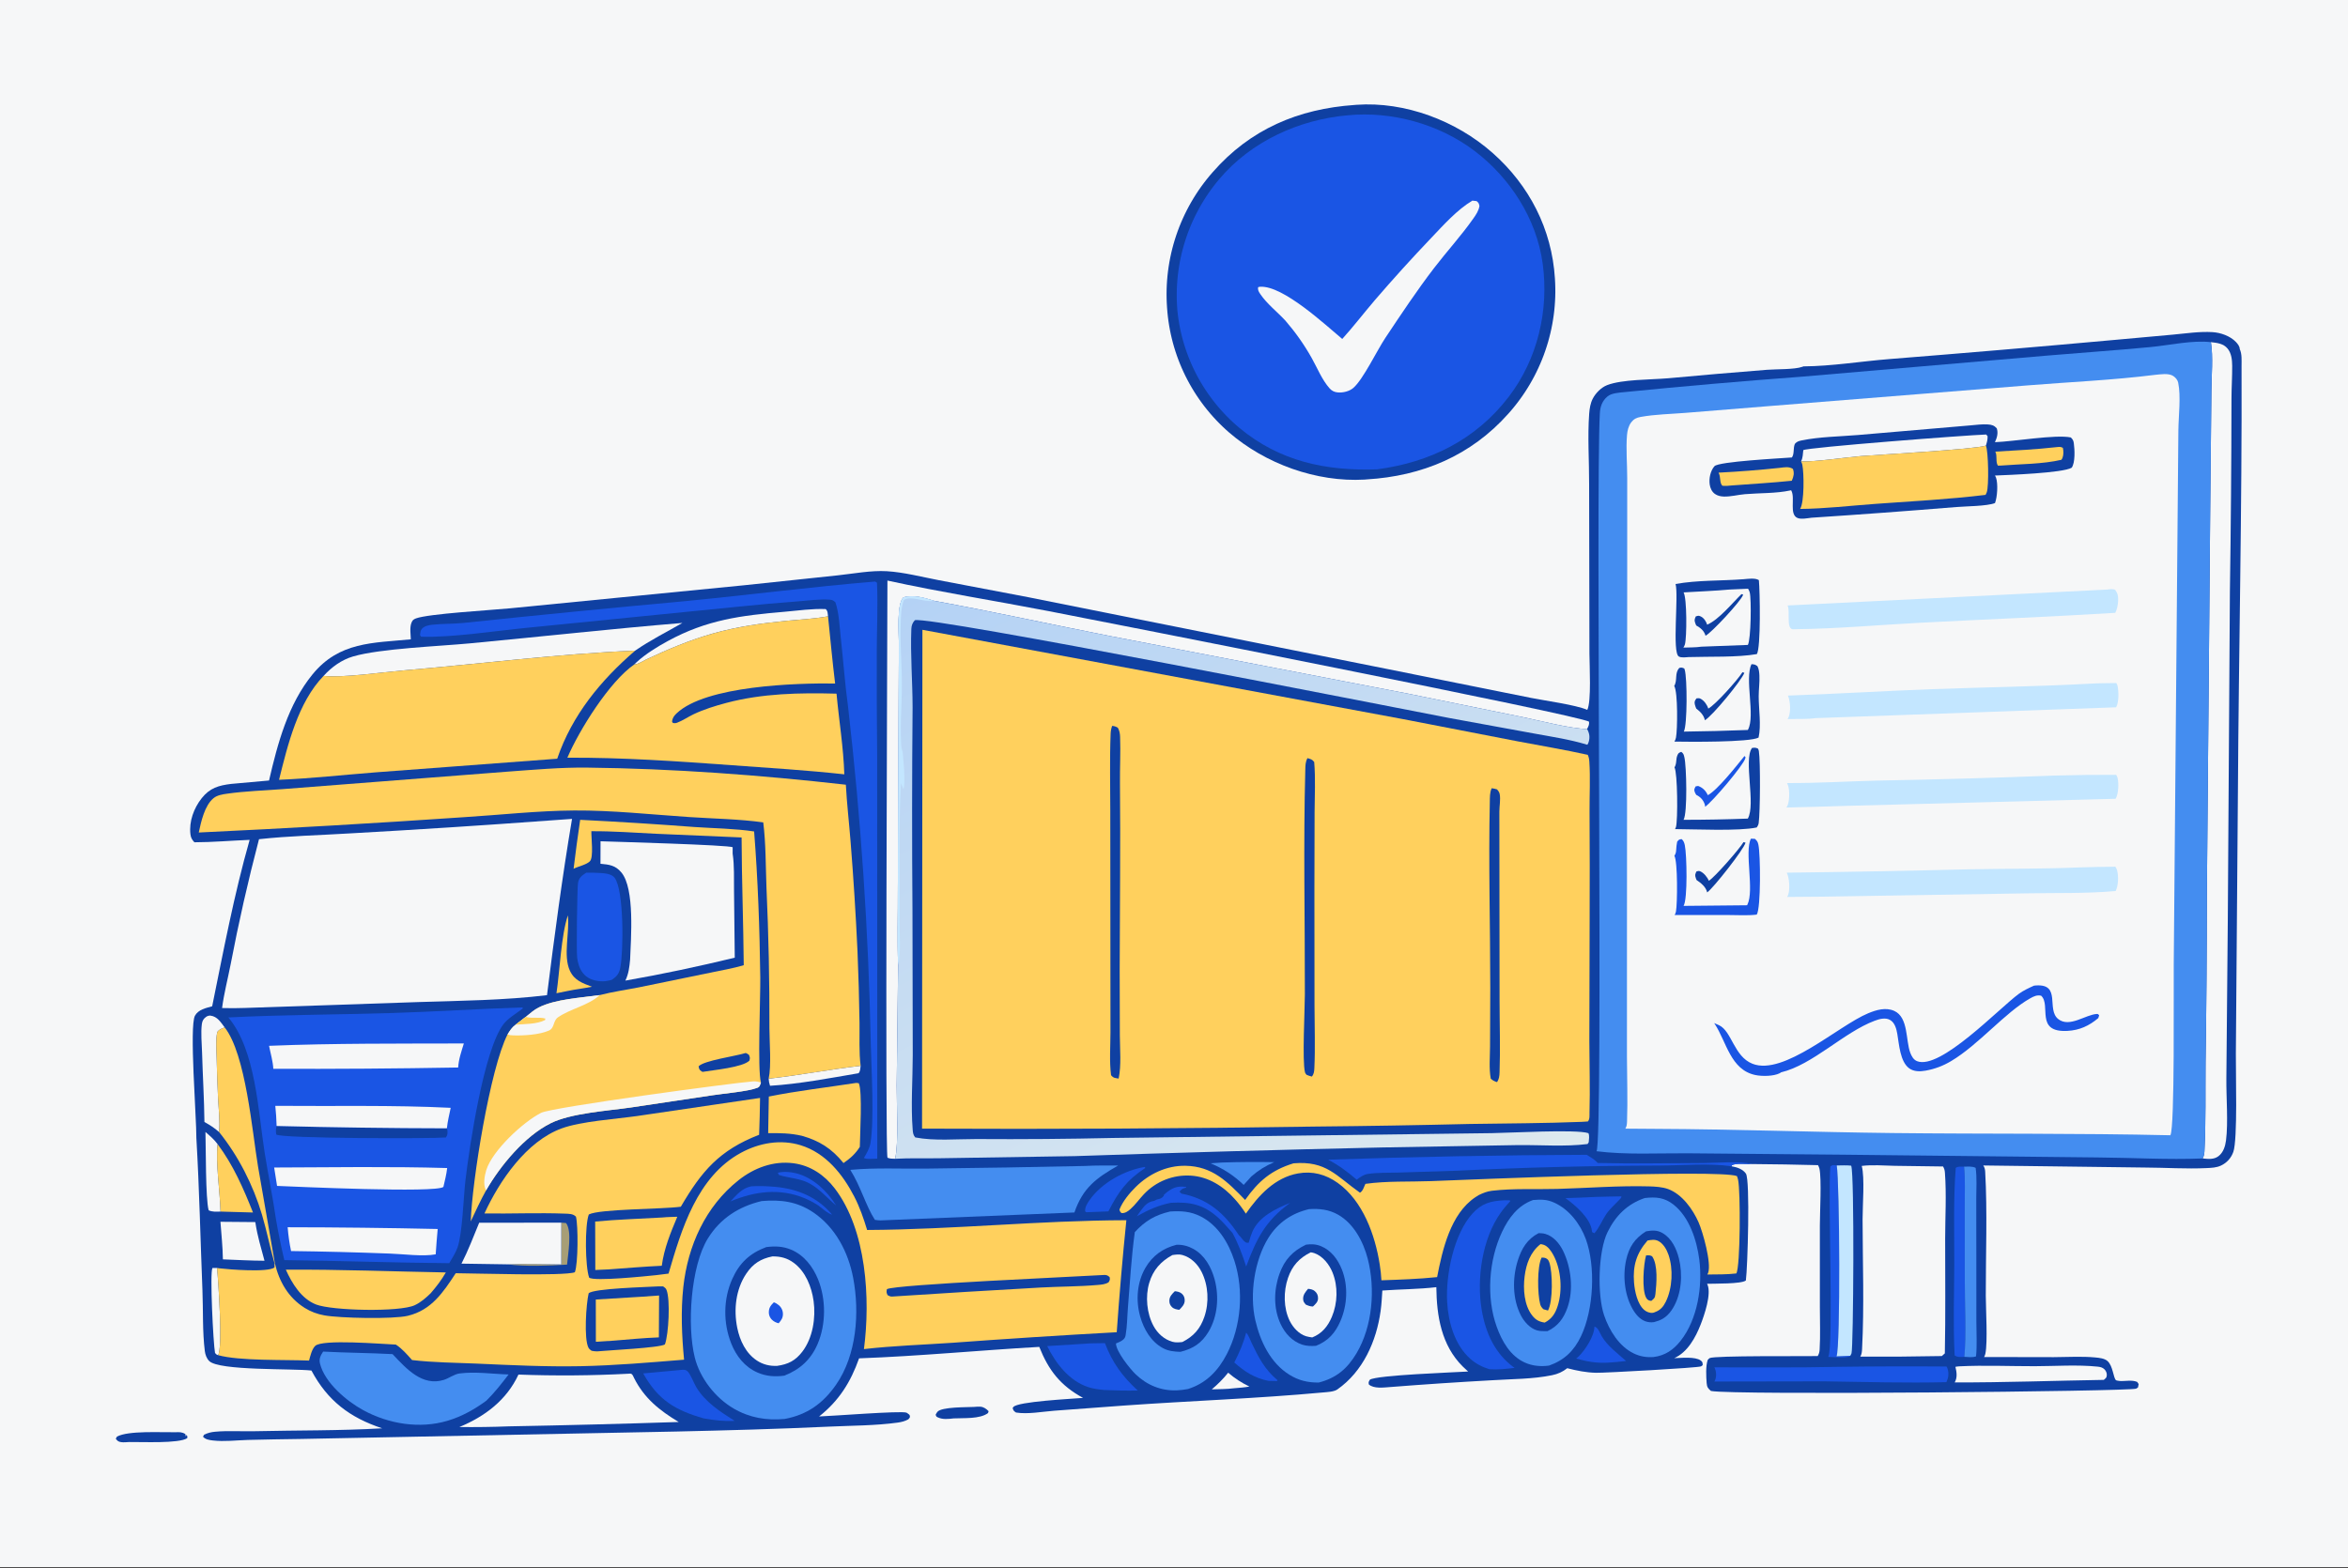 <?xml version="1.0" encoding="UTF-8"?> <svg xmlns="http://www.w3.org/2000/svg" xmlns:xlink="http://www.w3.org/1999/xlink" width="500" height="334"><rect width="100%" height="100%" fill="#333333" stroke="none"/><path fill="#F6F7F8" transform="matrix(0.326 0 0 0.326 0 -0)" d="M0 0L1534.69 0C1535.54 1.344 1535.84 2.508 1535.91 4.092C1536.57 18.507 1536 33.162 1536 47.604L1536.01 132.471L1536.01 391.421L1536.01 865.91L1536 981.169C1536 989.131 1537.19 1015.2 1535.79 1021.39C1535.57 1022.35 1535.21 1023.17 1534.69 1024L0 1024L0 0Z"></path><path fill="#0F40A2" transform="matrix(0.326 0 0 0.326 0 -0)" d="M636.166 919.293C637.538 919.185 638.939 919.067 640.316 919.136C642.489 919.245 644.329 920.575 645.777 922.092L645.371 923.326C639.961 927.333 629.419 926.436 622.891 926.791C619.456 927.18 615.856 927.644 612.612 926.121C611.511 925.604 611.592 925.518 611.18 924.385C611.534 923.708 611.86 923.049 612.36 922.465C615.144 919.21 631.404 919.554 636.166 919.293Z"></path><path fill="#0F40A2" transform="matrix(0.326 0 0 0.326 0 -0)" d="M114.656 935.824C117.126 935.74 118.826 935.643 121.031 936.99L121.406 938.661L121.735 937.56C122.52 938.485 122.408 938.462 122.318 939.689C116.914 943.35 92.51 942.092 84.38 942.227C82.75 942.306 80.859 942.533 79.249 942.312C77.313 942.048 76.785 941.559 75.626 940.081L76.392 938.7C83.756 934.633 105.432 936.01 114.656 935.824Z"></path><path fill="#0F40A2" transform="matrix(0.326 0 0 0.326 0 -0)" d="M884.826 68.585Q885.42 68.523 886.016 68.481C917.803 66.2 951.173 78.902 974.85 99.798C998.992 121.105 1013.68 149.727 1015.69 181.922Q1015.79 183.42 1015.85 184.919Q1015.92 186.419 1015.94 187.92Q1015.97 189.421 1015.96 190.922Q1015.95 192.423 1015.9 193.923Q1015.85 195.424 1015.76 196.922Q1015.67 198.421 1015.55 199.917Q1015.43 201.413 1015.27 202.905Q1015.11 204.398 1014.91 205.886Q1014.71 207.374 1014.47 208.856Q1014.24 210.339 1013.97 211.815Q1013.69 213.291 1013.39 214.76Q1013.08 216.229 1012.73 217.69Q1012.39 219.151 1012 220.602Q1011.62 222.054 1011.21 223.496Q1010.79 224.938 1010.33 226.369Q1009.88 227.8 1009.39 229.219Q1008.9 230.638 1008.38 232.045Q1007.85 233.451 1007.3 234.844Q1006.74 236.237 1006.14 237.616Q1005.55 238.994 1004.92 240.358Q1004.29 241.721 1003.63 243.069Q1002.97 244.416 1002.28 245.746Q1001.58 247.077 1000.85 248.39Q1000.13 249.702 999.365 250.996Q998.604 252.291 997.812 253.565Q997.02 254.84 996.196 256.095Q995.372 257.349 994.517 258.583Q993.662 259.817 992.776 261.029Q991.891 262.241 990.975 263.43Q990.06 264.62 989.115 265.786Q988.171 266.952 987.197 268.095Q986.224 269.237 985.222 270.355C960.881 297.725 928.817 311.122 892.707 313.245C892.269 313.289 891.831 313.339 891.391 313.364C859.896 315.168 826.547 303.095 802.801 282.537Q801.699 281.58 800.621 280.596Q799.544 279.612 798.49 278.602Q797.437 277.592 796.409 276.556Q795.381 275.52 794.379 274.459Q793.377 273.398 792.401 272.313Q791.426 271.227 790.477 270.118Q789.529 269.009 788.608 267.877Q787.687 266.745 786.794 265.59Q785.901 264.436 785.037 263.259Q784.173 262.083 783.339 260.886Q782.504 259.689 781.699 258.471Q780.894 257.254 780.119 256.017Q779.344 254.78 778.6 253.525Q777.857 252.269 777.144 250.995Q776.431 249.722 775.75 248.431Q775.069 247.14 774.42 245.833Q773.771 244.526 773.154 243.203Q772.537 241.88 771.953 240.543Q771.37 239.205 770.819 237.853Q770.268 236.502 769.751 235.137Q769.234 233.772 768.75 232.395Q768.267 231.018 767.818 229.629Q767.368 228.24 766.953 226.841Q766.539 225.442 766.158 224.033Q765.778 222.623 765.433 221.205Q765.087 219.787 764.777 218.361Q764.467 216.935 764.192 215.501Q763.917 214.068 763.677 212.628Q763.437 211.189 763.233 209.743Q763.029 208.298 762.861 206.848Q762.693 205.398 762.56 203.945Q762.428 202.491 762.331 201.035Q762.222 199.54 762.15 198.043Q762.079 196.545 762.044 195.047Q762.01 193.548 762.012 192.049Q762.015 190.55 762.055 189.051Q762.095 187.553 762.172 186.056Q762.25 184.559 762.364 183.064Q762.478 181.569 762.63 180.078Q762.781 178.586 762.97 177.099Q763.158 175.612 763.384 174.13Q763.609 172.648 763.871 171.172Q764.133 169.696 764.432 168.227Q764.731 166.758 765.066 165.297Q765.401 163.836 765.772 162.384Q766.144 160.931 766.551 159.489Q766.958 158.046 767.401 156.614Q767.844 155.182 768.323 153.761Q768.801 152.341 769.315 150.932Q769.828 149.524 770.377 148.129Q770.925 146.734 771.508 145.353Q772.091 143.972 772.708 142.606Q773.325 141.24 773.976 139.889Q774.627 138.539 775.311 137.205Q775.995 135.871 776.712 134.555Q777.429 133.239 778.179 131.941Q778.928 130.643 779.71 129.363Q780.491 128.084 781.304 126.825Q782.117 125.566 782.961 124.327Q783.806 123.089 784.68 121.871Q785.555 120.654 786.459 119.459Q787.364 118.264 788.298 117.091Q789.232 115.919 790.195 114.77Q791.158 113.621 792.149 112.497C816.69 84.399 848.125 71.116 884.826 68.585Z"></path><path fill="#1A55E4" transform="matrix(0.326 0 0 0.326 0 -0)" d="M880.283 75.334C909.092 72.502 939.927 81.014 963.048 98.491C986.44 116.173 1003.68 142.893 1007.69 172.155C1011.89 202.778 1004.37 234.659 985.488 259.327C963.992 287.411 933.879 302.169 899.398 306.69C866.086 307.795 835.906 301.465 809.696 279.68Q808.628 278.788 807.582 277.871Q806.536 276.954 805.513 276.011Q804.49 275.069 803.489 274.102Q802.489 273.135 801.513 272.144Q800.536 271.153 799.584 270.138Q798.632 269.124 797.705 268.087Q796.778 267.049 795.876 265.99Q794.974 264.931 794.099 263.849Q793.223 262.768 792.373 261.667Q791.524 260.565 790.702 259.442Q789.88 258.32 789.085 257.178Q788.29 256.036 787.523 254.875Q786.756 253.715 786.018 252.535Q785.279 251.356 784.57 250.16Q783.86 248.963 783.179 247.749Q782.499 246.536 781.848 245.306Q781.198 244.076 780.577 242.831Q779.956 241.586 779.366 240.326Q778.775 239.066 778.216 237.792Q777.656 236.518 777.128 235.231Q776.599 233.944 776.102 232.645Q775.605 231.345 775.139 230.034Q774.674 228.723 774.24 227.401Q773.807 226.079 773.406 224.747Q773.004 223.414 772.636 222.073Q772.267 220.731 771.93 219.381Q771.594 218.031 771.291 216.673Q770.988 215.315 770.717 213.95Q770.447 212.585 770.21 211.214Q769.973 209.843 769.769 208.467Q769.565 207.09 769.395 205.71Q769.225 204.329 769.088 202.944Q768.964 201.505 768.876 200.064Q768.788 198.622 768.735 197.179Q768.682 195.736 768.665 194.292Q768.647 192.848 768.666 191.404Q768.684 189.96 768.738 188.517Q768.791 187.074 768.88 185.633Q768.97 184.191 769.094 182.753Q769.219 181.314 769.379 179.879Q769.539 178.443 769.734 177.013Q769.929 175.582 770.159 174.156Q770.39 172.731 770.655 171.311Q770.92 169.892 771.22 168.479Q771.521 167.066 771.855 165.662Q772.19 164.257 772.559 162.861Q772.929 161.465 773.332 160.078Q773.735 158.692 774.173 157.315Q774.61 155.939 775.081 154.574Q775.552 153.209 776.057 151.856Q776.561 150.503 777.099 149.163Q777.637 147.823 778.207 146.496Q778.778 145.169 779.381 143.857Q779.983 142.545 780.618 141.248Q781.253 139.951 781.92 138.67Q782.587 137.389 783.285 136.125Q783.983 134.861 784.711 133.615Q785.44 132.368 786.2 131.14Q786.959 129.911 787.748 128.702Q788.537 127.493 789.356 126.304Q790.175 125.114 791.023 123.945Q791.87 122.776 792.747 121.629Q793.623 120.481 794.527 119.355Q795.431 118.229 796.363 117.126C817.116 92.413 848.559 78.121 880.283 75.334Z"></path><path fill="#F6F7F8" transform="matrix(0.326 0 0 0.326 0 -0)" d="M961.785 131.092L964.547 131.407C965.986 132.637 965.964 132.817 966.401 134.561C965.889 137.706 964.256 140.115 962.464 142.674C954.616 153.882 945.206 164.13 936.864 174.997C925.661 189.591 915.156 205.425 904.953 220.735C899.471 228.962 890.446 247.86 884.043 253.448C881.452 255.708 877.213 256.729 873.83 256.411C871.653 256.207 870.004 255.434 868.54 253.796C863.515 248.176 860.447 240.357 856.745 233.786C851.817 225.037 846.184 217.086 839.629 209.489C834.434 203.864 827.572 198.543 823.299 192.226C822.232 190.647 821.456 189.528 821.859 187.612C822.499 187.463 822.666 187.39 823.278 187.359C838.31 186.594 865.833 212.371 876.781 221.476C884.182 213.293 890.924 204.474 898.097 196.085Q915.974 175.31 934.886 155.473C942.864 147.088 951.81 137.02 961.785 131.092Z"></path><path fill="#0F40A2" transform="matrix(0.326 0 0 0.326 0 -0)" d="M1178.02 239.4C1196.66 239.273 1215.76 236.062 1234.38 234.601Q1307.53 228.788 1380.62 222.157L1419.51 218.639C1427.91 217.865 1436.84 216.49 1445.25 217.017C1450.59 217.351 1456.76 219.511 1460.52 223.44C1461.71 224.679 1463.01 226.316 1463.04 228.108C1464.57 231.372 1464.2 235.528 1464.21 239.078C1464.56 331.958 1462.36 424.88 1461.83 517.76L1460.49 688.583C1460.36 700.732 1461.73 744.541 1458.83 752.667C1457.4 756.672 1454.6 759.801 1450.75 761.596C1447.78 762.981 1444.57 763.084 1441.35 763.24C1428.04 763.886 1414.45 762.925 1401.1 762.879L1295.51 761.524C1296.34 762.82 1296.65 763.971 1296.74 765.499C1298.23 791.389 1297.09 820.348 1297.14 846.572C1297.16 855.34 1298.47 876.996 1296.86 884.554C1296.7 885.335 1296.39 885.977 1296.04 886.687L1341.54 886.772C1350.48 886.742 1359.84 886.12 1368.74 886.974C1371.31 887.221 1374.73 887.56 1376.7 889.35C1380.24 892.562 1380.42 900.214 1382.17 901.82C1382.43 902.066 1384.28 902.323 1384.65 902.346C1388.37 902.57 1392.54 901.467 1396.05 902.961L1396.99 904.365L1396.56 906.548C1396.13 906.821 1395.76 907.184 1395.29 907.367C1390.75 909.143 1131.38 911.695 1117.62 908.862C1115.73 907.23 1115.01 906.398 1114.81 903.731C1114.48 899.482 1114.1 892.529 1115.52 888.553C1115.94 888.163 1116.26 887.644 1116.77 887.384C1120.12 885.676 1178.34 886.259 1187.35 886.062C1188.18 884.672 1188.5 883.492 1188.6 881.888C1189.16 872.698 1188.76 863.261 1188.76 854.047L1188.75 800.82C1188.75 792.672 1189.97 770.127 1188.47 763.577C1188.29 762.779 1187.92 762.041 1187.55 761.318Q1165.95 760.746 1144.35 760.598C1141.27 760.702 1133.58 759.885 1131.27 761.412L1131.12 762.051C1134.54 762.655 1138.37 763.836 1140.45 766.841C1143.28 770.929 1141.56 828.515 1140.42 836.673C1137.64 839.017 1119.68 838.675 1115.05 838.839C1115.15 839.025 1115.28 839.2 1115.36 839.397C1117.99 845.581 1113.32 859.258 1110.88 865.475C1107.56 873.956 1102.34 883.577 1093.63 887.425C1098.12 887.33 1107.36 886.258 1110.98 888.988C1112.26 889.958 1112.1 890.403 1112.24 891.898C1111.8 892.368 1111.78 892.455 1111.12 892.795C1109.26 893.752 1048.11 897.115 1042.52 896.981C1035.97 896.824 1030.05 895.618 1023.75 893.997C1020.67 896.424 1017.63 897.779 1013.8 898.569C1001.3 901.144 987.537 901.045 974.782 901.853Q941.159 903.696 907.589 906.342C903.573 906.636 897.4 907.444 894.158 904.636C893.823 903.003 894.001 902.983 894.82 901.499C899.297 898.485 950.114 896.712 958.999 896.161Q957.22 894.581 955.52 892.916C941.522 879.04 938.436 859.855 938.226 841.042C926.622 842.404 914.641 842.397 902.963 843.232C902.691 847.656 902.453 852.115 901.851 856.509C899.142 876.302 890.374 896.113 873.563 907.874C871.334 909.433 866.992 909.581 864.338 909.826C821.134 913.813 777.639 915.314 734.36 918.385L688.692 921.772C680.923 922.357 671.3 924.214 663.641 922.945C662.121 921.848 662.031 921.818 661.472 920.041C661.625 919.814 661.764 919.577 661.93 919.36C664.705 915.735 699.986 914.051 707.474 913.392C692.728 905.385 684.98 895.44 678.863 880.06C639.66 882.312 600.385 886.116 561.163 887.542C555.676 903.019 548.093 915.224 535.046 925.524C542.355 925.329 588.684 921.692 592.077 923.023C592.672 923.256 593.483 924.034 594.028 924.426L593.047 925.269L593.65 924.029C594.293 924.839 594.222 924.529 594.377 925.404C594.536 926.301 593.852 926.727 593.329 927.412C591.08 928.616 588.947 929.18 586.437 929.528C571.783 931.559 556.042 931.481 541.224 932.178C508.071 933.738 475.073 934.612 441.892 935.368L196.932 940.217Q179.416 940.43 161.903 940.855C154.531 941.079 146.394 942.082 139.092 941.217C136.836 940.95 134.079 940.581 132.604 938.717L133.355 937.41C135.686 936.287 137.932 935.734 140.498 935.496C148.833 934.726 157.741 935.359 166.158 935.164C193.904 934.524 221.951 934.889 249.645 933.263C228.567 926.308 213.984 915.3 203.44 895.519C191.671 894.101 143.061 895.773 136.632 889.284C134.954 887.591 134.087 885.126 133.795 882.813C132.196 870.137 132.755 856.115 132.241 843.258C130.914 810.066 130.21 776.725 128.269 743.572C128.367 730.455 123.593 670.502 127.349 663.671C129.59 659.594 134.492 658.691 138.596 657.509C146.028 621.045 152.872 584.593 163.068 548.773C151.052 549.237 138.999 550.331 126.978 550.353C125.422 548.646 124.662 547.402 124.388 545.083C123.404 536.768 126.623 528.023 131.763 521.54C137.069 514.848 142.818 513.213 150.967 512.213L175.746 509.985C181.34 485.825 188.152 460.173 204.194 440.576C221.565 419.356 243.385 420.153 268.354 417.749C268.236 414.648 267.589 410.149 268.667 407.2C269.33 405.387 269.946 404.724 271.719 404.064C279.866 401.029 320.591 398.686 332.943 397.496L486.001 382.419L547.339 375.922C557.691 374.818 568.943 372.626 579.291 373.232C590.302 373.877 602.161 376.98 613.002 379.052L672.065 390.293L907.283 437.35L1000.18 456.028C1009.13 457.825 1029.29 460.54 1036.83 463.832C1039.6 458.465 1038.26 434.415 1038.24 427.224L1038.04 316.464C1038.09 301.238 1036.96 285.361 1038.08 270.21C1038.33 266.921 1038.86 263.524 1040.37 260.559C1042.26 256.872 1045.92 253.158 1049.78 251.652C1059.56 247.838 1078.46 248.128 1089.41 247.178Q1121.83 244.183 1154.28 241.62C1160.13 241.163 1172.2 241.504 1177.29 239.68C1177.53 239.592 1177.77 239.493 1178.02 239.4Z"></path><path fill="#1A55E4" transform="matrix(0.326 0 0 0.326 0 -0)" d="M508.093 766.271C512.055 765.385 516.116 765.664 520.042 766.634C530.873 769.31 540.412 778.26 546.112 787.616C540.19 782.744 535.767 777.127 528.856 773.293C522.772 769.918 515.411 769.821 508.83 767.753L508.093 766.271Z"></path><path fill="#F6F7F8" transform="matrix(0.326 0 0 0.326 0 -0)" d="M802.25 896.932C806.52 900.603 811.067 903.551 816.142 905.981C812.828 906.585 809.453 906.797 806.1 907.09C801.321 907.723 796.362 907.657 791.544 907.825C795.52 904.451 798.997 901.018 802.25 896.932Z"></path><path fill="#A79E76" transform="matrix(0.326 0 0 0.326 0 -0)" d="M366.626 798.885L369.756 799.152C373.82 804.381 370.952 819.756 370.415 826.297C357.989 827.044 343.595 827.639 331.258 826.121C342.953 825.605 354.874 826.096 366.59 826.172L366.626 798.885Z"></path><path fill="#1A55E4" transform="matrix(0.326 0 0 0.326 0 -0)" d="M490.734 775.152C495.8 774.806 501.133 775.035 506.192 775.477C520.907 776.763 533.883 782.14 543.547 793.648C540.825 793.064 536.735 789.256 534.371 787.542C531.634 785.819 528.718 784.234 525.733 782.985C509.429 776.167 492.974 778.362 477.146 785.003C481.281 780.658 484.568 776.412 490.734 775.152Z"></path><path fill="#F6F7F8" transform="matrix(0.326 0 0 0.326 0 -0)" d="M142.451 885.465C141.351 885.098 141.223 884.931 140.461 884.04C139.314 878.05 136.97 831.407 138.773 828.508L141.757 828.496C142.604 836.675 145.622 880.899 142.451 885.465Z"></path><path fill="#448DF0" transform="matrix(0.326 0 0 0.326 0 -0)" d="M798.321 759.596Q815.312 759.043 832.308 759.365C826.614 761.803 822.032 764.662 817.354 768.738L812.387 774.224C805.885 767.979 799.036 763.576 790.75 760.1L798.321 759.596Z"></path><path fill="#FFD05D" transform="matrix(0.326 0 0 0.326 0 -0)" d="M370.926 598.083C372.241 609.019 367.66 624.447 372.291 634.331C375.275 640.699 380.596 642.438 386.701 644.743C384.008 645.28 381.27 645.684 378.562 646.145C373.518 646.848 368.487 648.013 363.488 648.991C365.731 634.005 366.459 611.699 370.926 598.083Z"></path><path fill="#F6F7F8" transform="matrix(0.326 0 0 0.326 0 -0)" d="M502.097 704.832C522.194 702.592 542.085 698.729 562.171 696.409C561.928 698.168 562.037 699.936 560.806 701.254C542.001 704.453 521.999 708.306 502.993 709.455C502.487 707.855 502.184 706.512 502.097 704.832Z"></path><path fill="#1A55E4" transform="matrix(0.326 0 0 0.326 0 -0)" d="M813.991 870.755C815.595 872.386 816.505 875.235 817.506 877.33C822.184 887.122 826.012 894.643 834.493 901.837L834.101 902.373L828.636 902.267C819.683 900.578 812.933 896.241 806.242 890.236C809.491 883.906 812.236 877.666 813.991 870.755Z"></path><path fill="#1A55E4" transform="matrix(0.326 0 0 0.326 0 -0)" d="M1041.51 866.812C1043.99 867.402 1045.12 871.132 1046.32 873.181C1050.13 879.649 1056.7 884.322 1062.16 889.279C1058.04 889.83 1053.96 890.148 1049.81 890.39C1042.45 890.735 1036.57 889.629 1029.56 887.702C1030.03 887.351 1030.5 886.985 1030.92 886.579C1035.39 882.29 1041.37 873.196 1041.51 866.812Z"></path><path fill="#F6F7F8" transform="matrix(0.326 0 0 0.326 0 -0)" d="M134.202 739.647C137.127 742.149 139.869 744.503 142.158 747.617C140.747 759.813 143.706 778.422 144.04 791.649C141.313 791.723 138.825 791.987 136.288 790.81C134.213 782.923 134.528 750.015 134.202 739.647Z"></path><path fill="#1A55E4" transform="matrix(0.326 0 0 0.326 0 -0)" d="M1042.69 782.06C1048.18 781.875 1053.68 781.827 1059.16 781.714C1058.91 782.671 1059.09 782.47 1058.54 783.113C1058.36 783.319 1058.17 783.51 1057.98 783.71C1055.07 786.889 1051.61 789.754 1049.2 793.359C1046.52 797.371 1044.67 802.191 1041.49 805.808L1039.92 805.019C1039.9 804.76 1039.89 804.501 1039.86 804.243C1038.9 795.852 1028.86 787.41 1022.57 782.856Q1032.64 782.587 1042.69 782.06Z"></path><path fill="#1A55E4" transform="matrix(0.326 0 0 0.326 0 -0)" d="M747.739 762.492L748.131 763.122C735.946 771.186 730.646 778.528 724.015 791.522Q716.806 791.884 709.591 792.089L708.819 791.504C708.634 788.561 710.326 786.1 711.966 783.794C719.793 772.785 734.591 764.658 747.739 762.492Z"></path><path fill="#FFD05D" transform="matrix(0.326 0 0 0.326 0 -0)" d="M142.158 747.617C152.318 761.119 159.05 776.626 165.261 792.254L144.04 791.649C143.706 778.422 140.747 759.813 142.158 747.617Z"></path><path fill="#1A55E4" transform="matrix(0.326 0 0 0.326 0 -0)" d="M755.637 783.79C758.151 783.128 758.758 783.203 760.347 781.207L760.063 780.948C760.915 780.107 761.795 779.275 762.77 778.575C766.861 775.639 769.798 774.866 774.735 775.564L774.905 775.983C772.825 776.439 771.688 776.967 770.469 778.688L771.785 779.918C788.832 783.235 799.596 792.521 808.978 806.687C809.054 806.802 809.123 806.922 809.196 807.04C810.481 807.999 811.427 809.837 812.691 810.957C813.93 812.056 814.003 812.079 815.665 811.994C816.34 809.653 817.05 807.249 817.993 804.998C822.18 795.009 833.316 789.759 842.753 785.959C826.483 797.758 820.83 809.34 814.009 827.546C811.6 819.987 808.851 812.62 805.09 805.623C801.953 802.237 799.188 798.753 795.732 795.641C786.162 787.023 777.446 785.197 764.911 785.909C756.482 787.562 750.082 790.587 742.621 794.689Q743.682 793.058 744.847 791.5C747.43 788.005 749.335 785.358 753.803 784.674L755.637 783.79Z"></path><path fill="#F6F7F8" transform="matrix(0.326 0 0 0.326 0 -0)" d="M143.996 798.321L166.787 798.514C166.81 798.679 166.831 798.845 166.855 799.009C168.1 807.407 170.567 815.581 172.768 823.77C163.723 823.734 154.64 823.217 145.6 822.873C145.488 814.716 144.586 806.463 143.996 798.321Z"></path><path fill="#1A55E4" transform="matrix(0.326 0 0 0.326 0 -0)" d="M1194.23 886.596C1197.9 880.135 1193.87 780.096 1195.63 762.168C1197.32 760.861 1197.74 761.278 1199.79 761.529C1201.68 772.673 1202.27 880.418 1199.64 886.234L1208.61 885.87L1208.2 886.348C1204.02 887.438 1198.56 886.686 1194.23 886.596Z"></path><path fill="#F6F7F8" transform="matrix(0.326 0 0 0.326 0 -0)" d="M133.534 733.105C133.37 717.991 132.416 702.86 131.994 687.746C131.826 681.761 131.089 674.941 131.865 669.015C132.142 666.903 133.036 665.478 134.845 664.284C135.525 663.835 136.69 663.514 137.48 663.616C142.061 664.206 144.176 667.948 146.78 671.34C144.672 672.159 143.438 672.407 141.938 674.228C140.827 679.59 141.353 685.315 141.497 690.763Q141.797 704.274 142.444 717.773C142.835 725.004 143.755 732.468 143.111 739.688C140.113 736.998 137.043 735.068 133.534 733.105Z"></path><path fill="#F6F7F8" transform="matrix(0.326 0 0 0.326 0 -0)" d="M414.285 434.177Q415.096 433.341 415.961 432.562C421.853 427.199 429.213 422.69 436.183 418.881C461.662 404.959 484.072 402.151 512.397 399.736C521.198 398.986 530.561 397.588 539.365 397.977C540.793 399.25 540.619 400.864 540.876 402.705L540.08 402.85C531.463 404.379 522.448 404.795 513.722 405.643C497.395 407.231 481.517 409.453 465.684 413.925C450.859 418.113 435.985 424.333 422.07 430.925C419.826 431.988 416.745 434.091 414.285 434.177Z"></path><path fill="#1A55E4" transform="matrix(0.326 0 0 0.326 0 -0)" d="M1283.09 886.56C1280.9 886.665 1278.53 886.941 1276.79 885.608C1275.75 865.72 1276.51 845.4 1276.55 825.464C1276.6 804.847 1275.9 783.609 1277.52 763.067C1279.26 761.974 1280.95 762.308 1282.95 762.31C1283.8 770.791 1283.35 779.697 1283.38 788.227L1283.42 836.716C1283.37 851.205 1284.52 873.135 1283.09 886.56Z"></path><path fill="#1A55E4" transform="matrix(0.326 0 0 0.326 0 -0)" d="M443.146 895.279C445.042 895.143 447.377 894.516 448.917 895.845C451.036 897.672 453.198 903.695 454.777 906.329C460.679 916.175 470.424 922.392 479.867 928.382C472.975 928.775 466.49 927.999 459.731 926.808C441.057 921.474 429.867 914.771 420.145 897.405L443.146 895.279Z"></path><path fill="#448DF0" transform="matrix(0.326 0 0 0.326 0 -0)" d="M1282.95 762.31C1285.37 762.314 1288.36 761.92 1290.52 763.098C1291.44 769.611 1290.91 776.735 1290.92 783.318L1290.97 820.791L1290.99 863.868C1291 871.212 1291.5 878.953 1290.78 886.25C1288.38 887.118 1285.6 886.68 1283.09 886.56C1284.52 873.135 1283.37 851.205 1283.42 836.716L1283.38 788.227C1283.35 779.697 1283.8 770.791 1282.95 762.31Z"></path><path fill="#F6F7F8" transform="matrix(0.326 0 0 0.326 0 -0)" d="M1277.3 893.091C1278.15 892.945 1278.96 892.809 1279.83 892.766C1296.06 891.951 1312.78 892.71 1329.06 892.683C1342.5 892.66 1356.9 891.593 1370.25 892.974C1371.92 893.146 1373.48 893.515 1374.69 894.757C1375.6 895.691 1376.22 897.025 1376.19 898.335C1376.16 900.268 1375.6 900.415 1374.23 901.623C1341.76 902.143 1309.32 903.362 1276.83 903.283C1278.69 900.07 1278.13 896.517 1277.3 893.091Z"></path><path fill="#1A55E4" transform="matrix(0.326 0 0 0.326 0 -0)" d="M708.042 878.036C712.549 877.609 717.225 877.73 721.758 877.613C726.61 890.453 733.215 899.399 743.197 908.573C735.878 908.712 728.634 908.569 721.321 908.235C717.826 907.897 714.32 907.48 710.965 906.391C698.385 902.308 689.691 890.938 684.034 879.541L708.042 878.036Z"></path><path fill="#C3E6FF" transform="matrix(0.326 0 0 0.326 0 -0)" d="M1199.79 761.529C1202.85 761.532 1206.19 761.269 1209.22 761.662C1211.44 766.682 1210.67 880.548 1209.43 884.259C1209.24 884.822 1208.93 885.367 1208.61 885.87L1199.64 886.234C1202.27 880.418 1201.68 772.673 1199.79 761.529Z"></path><path fill="#1A55E4" transform="matrix(0.326 0 0 0.326 0 -0)" d="M1200.65 893.093Q1236.08 892.613 1271.51 892.884C1271.91 893.636 1271.96 893.639 1272.17 894.319C1273.15 897.394 1272.77 900.248 1271.41 903.118C1244.83 903.743 1218.15 902.968 1191.56 902.573L1119.85 902.695C1120.16 902.082 1120.29 901.897 1120.48 901.334C1121.35 898.725 1121.05 895.869 1119.89 893.425C1146.79 893.403 1173.75 893.696 1200.65 893.093Z"></path><path fill="#FFD05D" transform="matrix(0.326 0 0 0.326 0 -0)" d="M432.64 795.513C435.849 795.17 439.188 795.183 442.419 795.028C438.041 805.448 433.775 815.776 432.284 827.062C420.75 827.582 409.203 828.597 397.684 829.422L388.866 829.822L388.773 798.171C403.299 796.77 418.063 796.378 432.64 795.513Z"></path><path fill="#F6F7F8" transform="matrix(0.326 0 0 0.326 0 -0)" d="M313.005 798.953L366.626 798.885L366.59 826.172C354.874 826.096 342.953 825.605 331.258 826.121L301.444 825.668C305.862 817.058 309.318 807.897 313.005 798.953Z"></path><path fill="#1A55E4" transform="matrix(0.326 0 0 0.326 0 -0)" d="M867.545 757.745Q951.988 754.848 1036.48 754.551C1038.96 756.139 1041.71 757.589 1043.6 759.885C1066.58 760.477 1089.67 760.006 1112.65 759.92C1120.73 759.89 1137.19 758.506 1144.35 760.598C1141.27 760.702 1133.58 759.885 1131.27 761.412L1131.12 762.051C1116.02 759.894 1099.07 761.526 1083.76 761.594Q1017.67 761.729 951.655 764.952L913.249 766.162C906.778 766.356 899.849 766.085 893.467 767.059C890.665 767.487 888.433 769.185 886.202 770.815C880.29 765.723 874.492 761.346 867.545 757.745Z"></path><path fill="#1A55E4" transform="matrix(0.326 0 0 0.326 0 -0)" d="M382.919 570.238C386.066 570.17 389.287 570.239 392.433 570.435C395.322 570.616 399.569 571.05 401.455 573.504C407.66 581.577 407.287 621.77 405.201 632.231C404.384 636.328 402.857 638.079 399.495 640.302L399.103 640.389C396.717 640.943 394.536 641.384 392.071 641.158C387.596 640.748 383.529 639.396 380.687 635.689C378.482 632.812 377.499 629.391 377.016 625.849C376.444 621.659 377.006 580.059 377.571 576.91C378.22 573.295 380.079 572.153 382.919 570.238Z"></path><path fill="#FFD05D" transform="matrix(0.326 0 0 0.326 0 -0)" d="M558.567 707.682C559.335 707.482 560.199 707.691 560.979 707.776C563.452 713.281 561.737 741.453 561.646 749.364C558.736 754.001 555.456 756.83 550.983 759.95C543.452 750.619 535.332 745.403 523.816 742.137C516.379 740.403 509.358 740.328 501.78 740.421L502.199 716.486C520.714 712.754 539.875 710.574 558.567 707.682Z"></path><path fill="#FFD05D" transform="matrix(0.326 0 0 0.326 0 -0)" d="M186.715 829.62C221.487 829.37 256.447 830.816 291.232 831.418C288.381 836.377 285.042 840.725 281.307 845.031C278.175 848.074 274.865 850.995 270.869 852.846C260.981 857.425 216.931 856.428 206.474 852.369C196.823 848.623 190.736 838.59 186.715 829.62Z"></path><path fill="#1A55E4" transform="matrix(0.326 0 0 0.326 0 -0)" d="M982.578 784.268L986.213 784.303L986.495 784.863C984.386 787.259 982.221 789.676 980.363 792.275C968.152 809.358 964.435 835.53 967.88 855.949C970.431 871.073 976.627 884.713 989.331 893.802C983.767 894.438 978.536 895.079 972.918 894.666C968.271 893.236 964.194 891.185 960.525 887.95C950.208 878.854 946.05 864.011 945.293 850.712C944.286 833.011 949.675 806.231 961.879 792.877C967.983 786.198 973.79 784.711 982.578 784.268Z"></path><path fill="#F6F7F8" transform="matrix(0.326 0 0 0.326 0 -0)" d="M211.37 441.635C216.661 435.837 223.112 431.115 230.713 428.903C248.412 423.753 286.787 422.278 306.881 420.381C353.181 416.011 399.404 410.873 445.754 407.037C435.338 413.039 424.853 418.243 414.916 425.119C364.408 427.231 313.977 433.747 263.609 438.032C249.426 439.239 223.951 442.989 211.37 441.635Z"></path><path fill="#F6F7F8" transform="matrix(0.326 0 0 0.326 0 -0)" d="M410.713 897.586C413.068 897.217 413.255 898.535 414.122 900.276C420.769 913.617 430.866 921.655 443.341 929.136Q387.79 930.965 332.218 931.989Q316.15 932.607 300.072 932.425C316.681 925.565 330.927 914.85 338.664 898.153Q374.701 899.49 410.713 897.586Z"></path><path fill="#448DF0" transform="matrix(0.326 0 0 0.326 0 -0)" d="M211.062 883.136C226.161 883.929 241.308 883.998 256.424 884.786L256.911 885.304C265.448 894.355 275.912 905.976 289.865 901.636C293.326 900.559 296.656 897.881 300.226 897.416C310.432 896.085 321.913 897.778 332.237 898.085C327.677 904.02 323.072 909.925 317.728 915.179C309.934 920.912 301.69 925.541 292.371 928.324C274.147 933.766 253.91 930.46 237.343 921.455C226.483 915.552 212.121 903.512 209.011 890.949C208.235 887.814 209.42 885.725 211.062 883.136Z"></path><path fill="#448DF0" transform="matrix(0.326 0 0 0.326 0 -0)" d="M708.715 761.847C715.926 761.435 723.195 761.57 730.418 761.548C716.123 769.68 707.335 776.151 701.821 792.235L575.235 797.416C573.961 797.434 572.737 797.234 571.481 797.051C565.655 788.078 562.149 774.989 555.423 764.393C571.895 762.858 589.052 763.79 605.623 763.557Q657.174 762.992 708.715 761.847Z"></path><path fill="#448DF0" transform="matrix(0.326 0 0 0.326 0 -0)" d="M1074.34 782.811C1081.66 781.977 1087.18 782.388 1093.17 787.103C1103.55 795.274 1108.37 810.422 1110 823.011C1112.23 840.315 1108.92 861.961 1097.85 876.011C1093.12 882.015 1087.66 885.778 1080.03 886.696C1075.51 887.028 1071.29 886.328 1067.19 884.35C1057.55 879.698 1051.15 869.227 1047.82 859.412C1043.27 846.021 1043.92 817.524 1050.11 804.99C1055.43 794.233 1062.95 786.728 1074.34 782.811Z"></path><path fill="#0F40A2" transform="matrix(0.326 0 0 0.326 0 -0)" d="M1075.22 804.565C1079.11 803.9 1082.34 803.595 1085.94 805.662C1091.89 809.075 1095.04 815.763 1096.66 822.162C1099.28 832.576 1098.45 845.4 1092.79 854.734C1090.11 859.154 1086.72 862.184 1081.67 863.487C1080.21 864.183 1077.85 864.075 1076.26 863.757C1072.31 862.97 1069.34 859.929 1067.25 856.652C1061.22 847.206 1059.82 834.042 1062.23 823.247C1064.13 814.697 1067.83 809.193 1075.22 804.565Z"></path><path fill="#FFD05D" transform="matrix(0.326 0 0 0.326 0 -0)" d="M1076.18 810.565C1078.6 810.127 1080.97 809.696 1083.25 810.885C1086.5 812.575 1088.7 816.458 1089.86 819.808C1093.07 829.09 1092.47 841.726 1088.11 850.563C1086.47 853.888 1084.53 856.121 1080.94 857.381C1080.33 857.652 1080.31 857.706 1079.54 857.803C1077.66 858.043 1075.48 857.156 1074.07 855.959C1069.53 852.102 1067.81 843.609 1067.37 837.974C1066.53 826.957 1068.95 818.94 1076.18 810.565Z"></path><path fill="#0F40A2" transform="matrix(0.326 0 0 0.326 0 -0)" d="M1075.23 820.304C1077 820.182 1077.51 820.061 1079.16 820.844C1083.16 826.492 1082.07 838.828 1081.35 845.486C1081.07 848.052 1080.56 848.446 1078.63 850.017C1077.07 849.779 1076.3 849.593 1075.41 848.158C1072.29 843.069 1073.59 825.923 1075.23 820.304Z"></path><path fill="#448DF0" transform="matrix(0.326 0 0 0.326 0 -0)" d="M1001.42 784.097C1006.59 783.7 1010.27 783.604 1015.1 785.756C1024.88 790.119 1032.22 799.664 1035.85 809.556C1042.44 827.559 1041.01 855.677 1032.75 873.063C1028.23 882.585 1021.77 888.809 1011.85 892.279C1006.51 893.012 1001.06 892.56 996.11 890.335C986.533 886.028 981.091 876.401 977.669 866.917C970.768 847.794 972.432 823.42 981.113 805.01C985.499 795.708 991.493 787.654 1001.42 784.097Z"></path><path fill="#0F40A2" transform="matrix(0.326 0 0 0.326 0 -0)" d="M1005.06 805.735C1006.53 805.787 1008.05 805.846 1009.48 806.262C1014.68 807.777 1018.63 812.451 1020.95 817.155C1026.35 828.132 1028 842.877 1023.85 854.51C1021.35 861.524 1017.63 866.557 1010.87 869.763C1008.63 869.765 1006.1 869.905 1003.94 869.255C999.359 867.878 995.605 863.63 993.464 859.503C987.914 848.799 987.862 835.036 991.411 823.714C993.886 815.82 997.62 809.597 1005.06 805.735Z"></path><path fill="#FFD05D" transform="matrix(0.326 0 0 0.326 0 -0)" d="M1006.28 812.918C1006.93 813.012 1007.58 813.117 1008.22 813.313C1011.12 814.214 1013.29 817.487 1014.68 820.051C1019.78 829.449 1020.74 843.077 1017.53 853.217C1015.96 858.183 1013.74 861.722 1009.03 864.186C1005.45 863.644 1003.21 862.51 1000.93 859.64C995.539 852.881 994.863 842.214 995.902 833.976C996.935 825.788 999.677 818.124 1006.28 812.918Z"></path><path fill="#0F40A2" transform="matrix(0.326 0 0 0.326 0 -0)" d="M1007.02 821.696C1007.94 821.746 1008.85 821.73 1009.71 822.102C1011.07 822.695 1011.58 823.541 1012.05 824.912C1014.22 831.28 1014.48 850.335 1011.17 856.301L1008.23 855.481C1007.15 854.527 1006.45 853.59 1006.07 852.179C1004.32 845.722 1003.96 827.553 1007.02 821.696Z"></path><path fill="#F6F7F8" transform="matrix(0.326 0 0 0.326 0 -0)" d="M392.28 549.69C401.434 549.996 476.419 552.094 478.582 553.608L478.571 557.761C479.767 565.653 479.356 574.05 479.473 582.047L479.955 625.756C456.463 631.42 432.306 636.603 408.498 640.737C410.655 636.224 411.124 631.964 411.595 627.046C412.101 613.238 414.762 580.773 405.915 570.088C402.029 565.395 397.928 564.907 392.235 564.394L392.28 549.69Z"></path><path fill="#F6F7F8" transform="matrix(0.326 0 0 0.326 0 -0)" d="M579.681 379.339C614.47 386.945 649.859 392.519 684.833 399.28C720.411 406.158 1033.72 467.635 1037.99 471.588C1038.17 473.728 1037.62 474.429 1036.71 476.335C1026.1 476.155 1006.12 470.949 994.708 468.564L920.754 453.443L726.356 415.843C687.511 408.225 648.857 399.663 609.911 392.515C604.017 390.605 596.179 388.366 590.105 390.381C585.642 394.873 587.147 413.702 587.168 420.471L586.482 581.081C586.558 597.512 586.03 614.167 586.665 630.569L585.732 709.371C585.666 720.817 587.103 747.652 584.696 757.147C582.865 757.146 581.442 757.134 579.722 756.466C578.106 753.182 579.599 421.288 579.681 379.339Z"></path><path fill="#1A55E4" transform="matrix(0.326 0 0 0.326 0 -0)" d="M571.665 379.981L572.855 380.734C573.52 395.308 572.783 410.133 572.721 424.741Q572.612 459.969 572.985 495.195L573.042 757.058C570.776 757.082 566.118 757.688 564.301 756.596C566.171 753.493 567.985 750.437 568.603 746.814C571.128 731.998 569.236 698.658 568.809 682.447Q567.721 627.174 564.011 572.015Q560.301 516.856 553.977 461.935C551.893 446.67 550.81 431.152 549.118 415.825C548.319 408.586 548.059 400.469 545.707 393.572C544.223 392.275 543.838 391.954 541.789 391.812C535.373 391.368 528.318 392.385 521.895 392.876Q501.466 394.43 481.084 396.517L344.226 410.203C323.64 412.22 294.769 416.706 275.052 416.029L274.359 414.928C274.59 413.259 274.526 412.128 275.681 410.78C277.186 409.024 280.203 408.431 282.41 408.195C289.062 407.485 295.843 407.709 302.535 407.045Q374.942 399.422 447.448 392.808C488.855 388.781 530.214 383.404 571.665 379.981Z"></path><path fill="#F6F7F8" transform="matrix(0.326 0 0 0.326 0 -0)" d="M1216.12 761.809C1223.14 760.959 1230.68 761.607 1237.76 761.755Q1253.49 762.056 1269.22 762.187C1270.05 763.616 1270.33 764.643 1270.45 766.288C1271.51 780.34 1270.61 795.278 1270.6 809.395C1270.59 834.35 1270.89 859.363 1270.39 884.31L1268.41 886.049Q1241.8 886.588 1215.18 886.408C1216.1 884.804 1216.23 883.375 1216.32 881.557C1217.78 853.54 1216.71 824.876 1216.66 796.786C1216.64 787.454 1218.15 769.687 1216.12 761.809Z"></path><path fill="#448DF0" transform="matrix(0.326 0 0 0.326 0 -0)" d="M855.06 790.056C861.925 789.627 868.017 790.258 874.103 793.716C884.333 799.53 890.553 811.393 893.408 822.422C898.526 842.192 896.57 866.577 886.111 884.206C880.063 894.399 872.847 900.428 861.387 903.371C854.28 903.407 848.364 902.054 842.261 898.273C829.896 890.611 823.164 876.418 819.998 862.686C816.111 845.825 819.384 823.355 828.651 808.63C834.838 798.799 843.857 792.706 855.06 790.056Z"></path><path fill="#0F40A2" transform="matrix(0.326 0 0 0.326 0 -0)" d="M853.1 813.271C856.534 812.775 859.65 812.917 862.875 814.242C869.545 816.981 873.934 822.924 876.524 829.462C880.757 840.144 880.101 852.846 875.532 863.31C872.141 871.076 867.501 876.219 859.634 879.361C856.645 879.584 853.401 879.548 850.544 878.577C844.03 876.362 839.408 871.276 836.537 865.172C831.741 854.977 832.012 842.727 835.794 832.256C839.118 823.056 844.38 817.439 853.1 813.271Z"></path><path fill="#F6F7F8" transform="matrix(0.326 0 0 0.326 0 -0)" d="M856.187 818.273C857.032 818.397 857.875 818.558 858.681 818.852C864.119 820.836 868.274 826.166 870.393 831.369C874.111 840.497 873.801 851.431 869.973 860.467C867.322 866.725 863.523 871.333 857.168 873.885C855.834 873.682 854.419 873.5 853.128 873.1C848.44 871.65 844.597 867.39 842.472 863.092C838.323 854.701 838.324 843.766 841.329 835.031C844.083 827.023 848.68 822.006 856.187 818.273Z"></path><path fill="#0F40A2" transform="matrix(0.326 0 0 0.326 0 -0)" d="M854.46 842.114C855.978 842.274 857.624 842.557 858.824 843.598C860.371 844.941 860.987 846.401 860.955 848.432C860.919 850.73 859.175 852.211 857.635 853.675C855.825 853.665 854.611 853.151 852.966 852.432C851.888 851.098 851.327 850.638 851.229 848.86C851.077 846.076 852.779 844.097 854.46 842.114Z"></path><path fill="#448DF0" transform="matrix(0.326 0 0 0.326 0 -0)" d="M764.304 791.605C771.554 791.167 777.539 791.451 784.169 794.766C795.579 800.472 802.578 812.132 806.367 823.92C812.613 843.352 810.737 866.657 801.389 884.743C795.754 895.645 787.851 903.857 776.021 907.585C773.638 908.032 771.158 908.363 768.736 908.461C758.45 908.877 749.166 905.041 741.801 897.942C738.056 894.332 729.05 883.103 728.951 877.822C730.374 877.213 731.942 876.636 733.191 875.71C734.435 874.788 735.006 873.981 735.278 872.415C736.304 866.519 736.306 860.046 736.798 854.049C738.134 837.762 739.019 821.27 741.27 805.085C747.984 797.721 754.618 793.879 764.304 791.605Z"></path><path fill="#0F40A2" transform="matrix(0.326 0 0 0.326 0 -0)" d="M768.549 813.336C772.404 813.188 776.125 814.172 779.489 816.03C786.942 820.146 791.315 828.079 793.441 836.073C796.414 847.253 795.416 860.154 789.414 870.196C784.981 877.613 779.307 881.27 771.058 883.3C766.964 883.172 763.257 882.822 759.603 880.847C751.795 876.625 747.118 868.474 744.773 860.158C741.817 849.679 742.699 837.807 748.252 828.315C752.897 820.375 759.723 815.563 768.549 813.336Z"></path><path fill="#F6F7F8" transform="matrix(0.326 0 0 0.326 0 -0)" d="M765.809 820.064C767.973 819.763 770.167 819.417 772.314 820.012C777.935 821.568 782.287 825.915 784.867 831.003C789.338 839.818 789.903 851.02 786.732 860.338C784.042 868.246 779.676 873.185 772.299 876.897C770.123 877.112 767.988 877.32 765.847 876.725C760.484 875.236 756.138 871.258 753.526 866.441C749.073 858.23 748.035 847.147 750.701 838.216C753.207 829.82 758.221 824.216 765.809 820.064Z"></path><path fill="#0F40A2" transform="matrix(0.326 0 0 0.326 0 -0)" d="M767.419 843.681C769.009 843.844 770.719 844.182 771.969 845.273C773.388 846.513 773.923 848.071 773.856 849.923C773.765 852.455 771.979 854.149 770.336 855.842C768.582 855.613 766.727 855.313 765.444 853.962C764.288 852.743 763.868 851.642 763.847 849.997C763.81 847.19 765.583 845.521 767.419 843.681Z"></path><path fill="#F6F7F8" transform="matrix(0.326 0 0 0.326 0 -0)" d="M1444.2 223.569C1448.18 224.01 1452.34 224.436 1455.09 227.766C1457.64 230.874 1458.05 235.148 1458.09 239.017C1458.15 246.2 1457.64 253.397 1457.63 260.586Q1457.55 323.575 1456.6 386.556L1455.23 600.931L1454.29 704.675C1454.16 717.026 1455.56 733.353 1454.06 745.167C1453.57 748.952 1452.3 753.045 1449.14 755.451C1446.1 757.769 1442.37 757.292 1438.8 756.937C1439.62 755.337 1439.87 754.04 1439.97 752.274C1440.98 733.035 1440.52 713.524 1440.71 694.253Q1441.54 639.718 1441.55 585.177L1443.74 332.995L1444.51 255.493C1444.56 245.314 1445.76 233.587 1444.2 223.569Z"></path><path fill="#FFD05D" transform="matrix(0.326 0 0 0.326 0 -0)" d="M844.962 760.116C866.297 758.354 872.677 768.207 888.337 779.309C890.244 778.315 890.981 775.479 891.904 773.534C905.771 771.576 920.819 772.272 934.878 771.743C962.003 770.722 1122.76 763.88 1134.59 768.453C1134.89 769.219 1135.14 769.991 1135.32 770.795C1137 778.104 1136.84 827.727 1134.19 832.079C1127.94 832.834 1121.53 832.676 1115.25 832.774C1115.52 832.27 1115.6 832.172 1115.78 831.674C1118.04 825.269 1112.31 804.987 1109.55 798.712C1105.79 790.154 1098.76 780.285 1089.61 776.926C1085.91 775.568 1081.21 775.296 1077.29 775.187C1057.38 774.637 1037.08 776.286 1017.15 776.851C1003.05 777.251 988.564 776.383 974.566 778.055C971.407 778.432 968.833 779.477 965.981 780.848Q964.82 781.542 963.694 782.29C947.499 793.097 942.225 816.532 938.74 834.473C926.742 835.723 914.418 836.132 902.359 836.551C902.205 833.106 901.778 829.551 901.244 826.14C898.226 806.876 890.207 784.64 873.853 772.941C866.053 767.361 857.337 765.011 847.833 766.728C832.807 769.443 822.145 781.03 813.815 793.015Q810.646 788.028 806.709 783.622C799.215 775.116 789.337 768.847 777.807 768.155Q776.744 768.091 775.679 768.085Q774.614 768.078 773.551 768.131Q772.487 768.183 771.428 768.294Q770.369 768.405 769.317 768.573Q768.266 768.742 767.225 768.968Q766.185 769.194 765.158 769.477Q764.131 769.76 763.122 770.099Q762.112 770.438 761.123 770.832Q760.133 771.226 759.167 771.673Q758.201 772.121 757.26 772.62Q756.32 773.12 755.408 773.671Q754.497 774.222 753.617 774.822Q752.737 775.421 751.891 776.069Q751.045 776.716 750.236 777.409Q749.428 778.102 748.658 778.838Q747.888 779.574 747.16 780.351C744.18 783.495 741.671 787.141 738.43 790.028C736.758 791.518 734.935 792.789 732.653 792.65C731.615 791.827 731.624 791.638 731.235 790.351C733.343 784.987 737.824 779.55 741.905 775.536C750.606 766.979 762.012 761.519 774.35 761.725C792.104 762.023 801.751 772.199 813.336 784.054C821.992 771.815 830.432 764.558 844.962 760.116Z"></path><path fill="#FFD05D" transform="matrix(0.326 0 0 0.326 0 -0)" d="M414.285 434.177C416.745 434.091 419.826 431.988 422.07 430.925C435.985 424.333 450.859 418.113 465.684 413.925C481.517 409.453 497.395 407.231 513.722 405.643C522.448 404.795 531.463 404.379 540.08 402.85L540.876 402.705C542.401 417.333 543.719 432.016 545.514 446.611C520.295 446.237 460.938 448.017 441.922 466.158C440.24 467.763 439.287 469.14 438.967 471.446L439.547 472.409C440.573 472.575 441.27 472.601 442.266 472.231C446.01 470.837 449.42 468.414 453.041 466.699C459.876 463.461 467.258 461.19 474.553 459.256C497.953 453.054 522.382 452.589 546.434 453.241C548.016 470.665 550.988 488.496 551.514 505.949C527.187 503.282 502.777 501.796 478.374 500.016C442.593 497.406 406.506 494.885 370.61 495.088C378.367 476.95 398.151 445.318 414.285 434.177Z"></path><path fill="#448DF0" transform="matrix(0.326 0 0 0.326 0 -0)" d="M497.539 784.78C509.937 783.73 520.668 785.035 531.223 792.166C545.72 801.961 554.11 818.123 557.314 835.023C561.615 857.71 559.562 885.361 546.202 904.653C537.646 917.006 527.269 924.42 512.492 927.162C500.58 928.227 489.657 926.419 479.219 920.333C467.248 913.353 457.181 900.455 453.824 886.953C448.706 866.367 451.132 827.294 462.439 809.12C470.604 795.995 482.715 788.289 497.539 784.78Z"></path><path fill="#0F40A2" transform="matrix(0.326 0 0 0.326 0 -0)" d="M500.523 814.861C506.226 814.113 511.403 814.297 516.761 816.541C525.22 820.084 531.005 827.647 534.377 835.965C539.636 848.939 539.597 865.343 534.054 878.22C529.687 888.366 522.519 894.865 512.351 898.856C506.229 899.692 500.531 899.307 494.803 896.816C486.463 893.189 480.93 886.113 477.635 877.803C472.325 864.41 472.418 848.823 478.331 835.657C483.053 825.144 489.825 818.866 500.523 814.861Z"></path><path fill="#F6F7F8" transform="matrix(0.326 0 0 0.326 0 -0)" d="M504.554 820.939C509.848 820.886 514.196 821.976 518.516 825.165C526.2 830.838 530.181 840.874 531.45 850.065C532.972 861.084 530.942 874.271 524.018 883.271C519.556 889.072 514.798 891.451 507.673 892.455C502.929 892.691 498.47 891.644 494.48 889.034C487.17 884.252 483.263 875.902 481.571 867.573C479.166 855.732 480.598 842.508 487.411 832.306C491.809 825.72 496.889 822.478 504.554 820.939Z"></path><path fill="#1A55E4" transform="matrix(0.326 0 0 0.326 0 -0)" d="M505.485 850.932C506.691 851.338 507.733 851.978 508.703 852.8Q509.001 853.048 509.272 853.326Q509.543 853.603 509.784 853.907Q510.025 854.211 510.234 854.538Q510.443 854.865 510.616 855.212Q510.79 855.559 510.927 855.921Q511.065 856.284 511.164 856.659Q511.263 857.034 511.323 857.417Q511.384 857.801 511.404 858.188C511.561 860.967 510.385 862.627 508.626 864.631C506.92 864.235 505.425 863.512 504.168 862.253Q503.936 862.017 503.728 861.76Q503.52 861.503 503.337 861.227Q503.155 860.951 503.001 860.659Q502.847 860.366 502.721 860.06Q502.596 859.754 502.502 859.437Q502.407 859.12 502.344 858.795Q502.28 858.47 502.249 858.141Q502.217 857.812 502.218 857.481C502.197 854.527 503.471 852.927 505.485 850.932Z"></path><path fill="#FFD05D" transform="matrix(0.326 0 0 0.326 0 -0)" d="M211.37 441.635C223.951 442.989 249.426 439.239 263.609 438.032C313.977 433.747 364.408 427.231 414.916 425.119C392.397 444.514 373.677 467.258 363.971 495.749L245.608 504.636C224.57 506.283 203.342 508.648 182.271 509.519C187.901 486.848 194.611 458.943 211.37 441.635Z"></path><defs><linearGradient id="gradient_0" gradientUnits="userSpaceOnUse" x1="670.679" y1="348.916" x2="913.268" y2="810.136"><stop offset="0" stop-color="#B4D2F5"></stop><stop offset="1" stop-color="#DDE9EF"></stop></linearGradient></defs><path fill="url(#gradient_0)" transform="matrix(0.326 0 0 0.326 0 -0)" d="M586.665 630.569C586.03 614.167 586.558 597.512 586.482 581.081L587.168 420.471C587.147 413.702 585.642 394.873 590.105 390.381C596.179 388.366 604.017 390.605 609.911 392.515C648.857 399.663 687.511 408.225 726.356 415.843L920.754 453.443L994.708 468.564C1006.12 470.949 1026.1 476.155 1036.71 476.335C1038.24 479.092 1038.64 481.573 1037.79 484.649C1037.59 485.382 1037.29 485.997 1036.89 486.639C1025.69 483.193 1013.63 481.393 1002.12 479.288L946.832 469.177C907.474 461.62 608.076 402.476 597.577 405.244C596.035 407.016 595.397 408.604 595.301 410.962C594.612 427.82 596.105 445.268 596.118 462.203Q595.526 528.511 596.039 594.821L596.22 689.584C596.19 705.545 594.908 722.485 596.191 738.345C596.351 740.311 596.561 741.664 597.838 743.2C610.241 745.612 625.026 744.224 637.67 744.254Q682.599 744.562 727.517 743.543L974.53 740.399C985.442 740.27 1029.9 737.744 1037.58 740.426C1038.37 742.136 1037.9 744.518 1037.77 746.365L1037.01 747.512C1022.33 749.382 1006.16 748.036 991.298 748.212L902.968 749.751Q802.469 751.999 702.001 755.414L614.464 756.793C604.585 756.978 594.549 756.613 584.696 757.147C587.103 747.652 585.666 720.817 585.732 709.371L586.665 630.569Z"></path><path fill="#C3E6FF" transform="matrix(0.326 0 0 0.326 0 -0)" d="M586.665 630.569C586.03 614.167 586.558 597.512 586.482 581.081L587.168 420.471C587.147 413.702 585.642 394.873 590.105 390.381C596.179 388.366 604.017 390.605 609.911 392.515C609.759 392.55 609.607 392.59 609.453 392.62C604.18 393.643 594.567 388.922 590.416 392.063C588.505 396.831 588.519 403.006 588.34 408.134C587.891 421.017 589.118 434.083 589.127 447.01C589.138 461.465 587.547 477.42 589.098 491.594L589.354 488.55C589.809 493.354 591.815 511.738 590.108 515.632L588.516 511.703C586.851 542 588.055 572.176 587.641 602.498C587.524 611.049 588.631 622.414 586.665 630.569Z"></path><path fill="#FFD05D" transform="matrix(0.326 0 0 0.326 0 -0)" d="M378.977 535.673Q416.329 537.544 453.62 540.371C466.471 541.266 479.904 541.357 492.603 543.278C495.107 574.911 496.218 607.064 496.626 638.792C496.786 651.265 494.729 699.183 497.051 707.346C496.427 708.927 496.387 710.122 494.678 710.79C488.591 713.172 472.689 714.512 465.258 715.666L412.293 723.601C397.169 725.818 373 727.3 359.699 733.928C342.72 742.387 326.799 761.602 317.509 777.817C313.839 784.387 310.721 791.274 307.498 798.071C308.352 772.009 320.134 698.137 331.545 675.878C333.116 673.325 334.358 671.316 336.823 669.522L343.461 664.418C346.11 662.277 348.861 659.8 351.926 658.27C362.981 652.751 379.527 651.96 391.756 650.197C400.111 648.027 408.894 646.801 417.372 645.127L463.819 635.582C471.079 634.048 478.722 632.791 485.823 630.656C485.591 602.839 484.512 575.002 484.414 547.199L428.6 544.791C414.549 544.105 400.358 543.034 386.286 543.121C386.18 547.446 387.875 560.358 385.276 562.82C382.847 565.122 377.767 566.063 374.677 567.654Q376.606 551.634 378.977 535.673Z"></path><path fill="#0F40A2" transform="matrix(0.326 0 0 0.326 0 -0)" d="M487.021 688.047C487.816 688.18 488.535 688.789 489.214 689.22C489.88 690.983 490.049 691.123 489.513 693.023C485.141 697.442 465.96 699.176 458.942 700.369C458.756 700.278 458.56 700.206 458.384 700.096C456.815 699.113 456.652 698.517 456.344 696.748C459.735 692.936 480.797 690.067 487.021 688.047Z"></path><path fill="#F6F7F8" transform="matrix(0.326 0 0 0.326 0 -0)" d="M343.461 664.418C346.11 662.277 348.861 659.8 351.926 658.27C362.981 652.751 379.527 651.96 391.756 650.197C384.415 656.967 372.814 659.026 364.559 664.665C361.052 667.061 362.478 671.683 358.432 673.439C352.253 676.12 342.009 676.769 335.223 676.524C333.938 676.478 332.738 676.416 331.545 675.878C333.116 673.325 334.358 671.316 336.823 669.522L343.461 664.418Z"></path><path fill="#FFD05D" transform="matrix(0.326 0 0 0.326 0 -0)" d="M343.461 664.418C343.609 664.462 343.757 664.509 343.907 664.549C347.983 665.626 352.239 664.372 356.244 665.533L356.041 666.506C350.797 669.237 342.706 669.085 336.823 669.522L343.461 664.418Z"></path><path fill="#F6F7F8" transform="matrix(0.326 0 0 0.326 0 -0)" d="M317.509 777.817C317.421 777.666 317.319 777.521 317.245 777.362C315.582 773.773 316.49 768.257 317.623 764.597C321.57 751.841 341.588 733.154 353.479 727.121C360.698 723.459 478.952 707.532 491.824 706.595C493.683 706.46 495.286 706.772 497.051 707.346C496.427 708.927 496.387 710.122 494.678 710.79C488.591 713.172 472.689 714.512 465.258 715.666L412.293 723.601C397.169 725.818 373 727.3 359.699 733.928C342.72 742.387 326.799 761.602 317.509 777.817Z"></path><path fill="#FFD05D" transform="matrix(0.326 0 0 0.326 0 -0)" d="M129.834 543.969C131.372 536.843 133.626 526.33 139.493 521.51C141.835 519.586 145.344 519.027 148.264 518.612C160.216 516.912 172.644 516.52 184.7 515.611L250.146 510.522L331.067 504.232C348.513 502.975 366.099 501.359 383.596 501.557C439.824 502.193 496.641 506.418 552.514 512.73C553.176 525.036 554.622 537.386 555.594 549.683Q558.472 585.609 560.133 621.612Q561.119 644.95 561.449 668.306C561.581 677.549 561.025 687.275 562.171 696.409C542.085 698.729 522.194 702.592 502.097 704.832C503.951 696.382 502.613 681.086 502.589 672.011Q502.739 625.923 500.665 579.881C500.13 565.831 500.303 551.296 498.567 537.35C482.677 535.15 466.033 534.927 450.012 533.857C425.18 532.198 399.972 529.416 375.091 529.578C350.993 529.736 326.739 532.488 302.685 533.977Q216.313 539.9 129.834 543.969Z"></path><path fill="#1A55E4" transform="matrix(0.326 0 0 0.326 0 -0)" d="M340.87 658.269L341.25 658.257L341.533 658.935C337.565 661.982 331.671 665.429 328.727 669.396C315.97 686.587 306.731 748.765 304.07 770.931C302.741 781.999 302.127 805.696 298.886 815.069C297.666 818.595 295.314 822.126 293.455 825.369C257.556 825.101 221.63 823.74 185.714 823.375C183.61 814.421 181.767 805.533 180.229 796.461C178.152 781.891 175.138 767.503 172.844 752.973C168.618 726.205 167.119 686.185 149.166 664.804C184.652 663.021 220.254 662.996 255.773 661.922C284.153 661.065 312.491 659.156 340.87 658.269Z"></path><path fill="#0F40A2" transform="matrix(0.326 0 0 0.326 0 -0)" d="M180.687 735.714Q236.292 737.143 291.915 737.237C292.074 737.669 292.168 737.864 292.223 738.37C292.441 740.374 292.418 741.636 291.251 743.23C280.93 744.086 184.595 743.951 180.471 741.332C180.091 739.224 180.16 737.789 180.687 735.714Z"></path><path fill="#F6F7F8" transform="matrix(0.326 0 0 0.326 0 -0)" d="M179.087 762.861C216.693 762.728 254.514 762.116 292.098 763.201C291.633 767.366 290.576 771.45 289.638 775.529C285.061 779.65 191.964 775.32 180.978 774.88L179.087 762.861Z"></path><path fill="#F6F7F8" transform="matrix(0.326 0 0 0.326 0 -0)" d="M179.828 722.565C217.94 722.914 256.343 721.958 294.396 723.856C293.487 728.273 292.366 732.748 291.915 737.237Q236.292 737.142 180.687 735.714C180.601 731.295 180.263 726.962 179.828 722.565Z"></path><path fill="#F6F7F8" transform="matrix(0.326 0 0 0.326 0 -0)" d="M187.896 801.896Q236.907 801.952 285.907 803.03Q285.148 811.3 284.6 819.587C276.392 821.17 263.15 819.374 254.588 819.093Q222.369 817.856 190.129 817.447C189.025 812.233 188.325 807.206 187.896 801.896Z"></path><path fill="#F6F7F8" transform="matrix(0.326 0 0 0.326 0 -0)" d="M175.754 683.342C218.083 681.625 260.631 681.932 302.994 681.804C301.467 686.818 299.538 692.271 299.299 697.517Q238.917 698.58 178.526 698.358C178.308 693.574 176.673 688.089 175.754 683.342Z"></path><path fill="#F6F7F8" transform="matrix(0.326 0 0 0.326 0 -0)" d="M359.551 536.071L373.658 535.068C367.219 573.196 362.134 611.885 357.308 650.249C329.534 653.605 301.246 653.877 273.306 654.752L159.937 658.603C154.957 658.803 150.042 658.788 145.063 658.656C146.294 649.2 148.784 639.675 150.619 630.302Q158.501 589.001 169.186 548.335C188.802 546.168 209 545.755 228.717 544.533Q294.172 540.889 359.551 536.071Z"></path><path fill="#FFD05D" transform="matrix(0.326 0 0 0.326 0 -0)" d="M146.78 671.34C160.597 688.871 164.734 739.531 168.565 762.326L179.546 825.385C182.358 837.428 188.335 847.873 199.018 854.583C202.967 857.064 207.287 858.641 211.868 859.468C222.116 861.317 256.853 862.041 266.433 859.737C281.886 856.02 289.531 844.349 297.692 831.928C309.692 831.989 368.719 833.911 375.505 831.284C377.665 825.717 377.712 801.017 376.231 794.997C374.414 793.043 371.613 793.094 369.018 792.996C351.534 792.335 333.947 793.13 316.448 792.882C326.276 771.491 343.818 745.766 366.853 737.31C379.42 732.696 402.252 731.182 416.164 729.217L496.48 717.396Q496.324 729.434 495.875 741.465C469.867 751.558 458.337 765.213 444.726 788.472C432.516 790.156 391.628 789.891 384.622 793.54C381.926 800.618 382.238 827.665 384.85 834.821C388.05 837.425 422.784 833.782 428.752 833.169Q432.741 832.745 436.711 832.173C445.188 803.152 455.362 768.797 484.011 753.233C495.926 746.759 509.958 744.257 523.084 748.333C539.374 753.391 550.423 767.174 557.991 781.804C561.624 788.828 564.113 796.127 566.417 803.672C622.87 803.386 679.309 797.426 735.753 797.291Q732.035 833.839 729.468 870.486Q675.802 873.421 622.201 877.374C602.986 878.697 583.439 879.305 564.328 881.509C568.634 848.846 566.059 803.71 545.27 776.522C538.558 767.744 529.387 761.517 518.289 760.073C505.192 758.37 492.597 763.084 482.413 771.163C460.825 788.29 449.277 813.982 446.353 840.969C444.65 856.692 445.345 872.718 446.841 888.43C424.331 890.256 401.701 892.237 379.116 892.676C356.539 893.115 333.797 891.989 311.245 890.983C297.313 890.361 283.014 890.308 269.172 888.668C265.868 884.978 262.764 881.326 258.598 878.568C249.683 878.215 210.406 874.862 205.864 879.447C203.627 881.706 202.717 886.003 201.867 889.002C185.97 888.341 156.459 889.336 142.451 885.465C145.622 880.899 142.604 836.675 141.757 828.496C142.234 828.574 142.71 828.661 143.19 828.718C149.569 829.472 175.029 831.537 179.303 828.169L179.318 825.459C176.321 814.945 174.23 804.161 171.129 793.689C165.432 774.447 155.713 755.298 143.111 739.688C143.755 732.468 142.835 725.004 142.444 717.773Q141.797 704.274 141.497 690.763C141.353 685.315 140.827 679.59 141.938 674.228C143.438 672.407 144.672 672.159 146.78 671.34Z"></path><path fill="#0F40A2" transform="matrix(0.326 0 0 0.326 0 -0)" d="M721.628 833.05C723.332 833.181 723.51 833.43 724.811 834.438C725.173 836.28 724.99 836.311 724.132 837.878C721.896 839.238 719.492 839.385 716.931 839.608C704.706 840.677 692.229 840.595 679.957 841.264Q631.248 843.981 582.568 847.186C581.28 847.132 580.875 846.815 579.746 846.229C578.994 844.432 578.975 844.257 579.349 842.345C584.589 839.274 704.604 834.123 721.628 833.05Z"></path><path fill="#0F40A2" transform="matrix(0.326 0 0 0.326 0 -0)" d="M429.939 840.533L433.146 840.525C434.186 841.296 434.879 841.614 435.38 842.854C437.954 849.225 436.764 871.986 434.331 878.444C430.977 880.697 397.127 882.277 390 883.001C388.773 883.025 387.638 882.8 386.432 882.604C385.66 882.034 384.876 881.486 384.41 880.619C381.324 874.878 382.885 851.904 384.515 845.064C387.571 841.853 422.66 840.984 429.939 840.533Z"></path><path fill="#FFD05D" transform="matrix(0.326 0 0 0.326 0 -0)" d="M418.42 847.332L430.52 846.491L430.384 873.855C420.477 874.214 410.565 875.208 400.683 876.004L389.231 876.71L389.186 849.116L418.42 847.332Z"></path><path fill="#FFD05D" transform="matrix(0.326 0 0 0.326 0 -0)" d="M602.534 411.511L916.676 469.918L991.511 484.418C1006.72 487.332 1022.04 489.837 1037.16 493.215C1037.86 494.761 1038.07 496.078 1038.18 497.773C1038.87 508.364 1038.26 519.297 1038.31 529.931Q1038.52 565.593 1038.37 601.256L1038.18 680.361C1038.22 695.824 1038.72 711.414 1038.28 726.864C1038.23 728.868 1038.56 731.239 1037.23 732.766L1033.31 733.018C1008.89 733.999 984.402 734.012 959.969 734.407Q909.783 735.622 859.585 736.089Q730.947 738.072 602.294 737.451L602.534 411.511Z"></path><path fill="#0F40A2" transform="matrix(0.326 0 0 0.326 0 -0)" d="M974.389 515.03C975.574 515.152 976.676 515.456 977.821 515.764C978.757 516.776 979.376 517.556 979.631 518.943C980.273 522.425 979.409 526.678 979.393 530.275L979.432 566.093L979.533 654.5C979.55 669.862 980.078 685.397 979.526 700.737C979.439 703.172 979.241 704.956 977.906 707.072C976.177 706.512 975.13 706.05 973.787 704.811C972.56 698.198 973.282 690.557 973.315 683.816L973.463 645.623C973.467 605.056 972.264 564.343 973.172 523.796C973.239 520.806 973.11 517.802 974.389 515.03Z"></path><path fill="#0F40A2" transform="matrix(0.326 0 0 0.326 0 -0)" d="M854.054 495.364C856.219 496.072 857.052 496.055 858.449 497.915C859.354 508.714 858.773 519.802 858.703 530.65L858.587 581.471L858.65 657.344C858.662 670.748 859.185 684.353 858.566 697.729C858.464 699.921 858.359 701.629 856.941 703.432C855.715 703.203 854.599 702.725 853.444 702.271C852.991 701.715 852.606 701.283 852.422 700.57C850.57 693.393 852.337 659.71 852.353 649.604C852.434 600.729 851.313 551.565 852.645 502.726C852.719 500.012 852.726 497.805 854.054 495.364Z"></path><path fill="#0F40A2" transform="matrix(0.326 0 0 0.326 0 -0)" d="M726.474 474.294C728.015 474.43 728.799 474.725 730.16 475.468C731.292 477.458 731.582 479.294 731.664 481.544C732.031 491.56 731.47 501.922 731.57 512C731.97 552.517 731.476 593.065 731.388 633.584L731.491 676.662C731.541 685.588 732.534 696.027 730.713 704.742C728.346 704.318 727.393 704.513 725.755 702.533C724.586 693.407 725.367 683.548 725.379 674.33L725.328 621.992L725.251 529.702C725.254 513.014 724.813 496.157 725.48 479.485C725.555 477.632 725.829 476.051 726.474 474.294Z"></path><path fill="#448DF0" transform="matrix(0.326 0 0 0.326 0 -0)" d="M1042.88 752.218C1047.35 744.558 1042.22 321.925 1045.03 270.099C1045.26 265.713 1046.55 261.954 1050.03 259.029C1052.65 256.827 1057.54 256.579 1060.87 256.226Q1118.92 250.432 1177.1 246.115L1337.18 232.353C1359.7 230.425 1382.3 228.907 1404.78 226.765C1417.06 225.595 1432.01 222.155 1444.2 223.569C1445.76 233.587 1444.56 245.314 1444.51 255.493L1443.74 332.995L1441.55 585.177Q1441.54 639.718 1440.71 694.253C1440.52 713.524 1440.98 733.035 1439.97 752.274C1439.87 754.04 1439.62 755.337 1438.8 756.937C1415.99 757.857 1392.96 756.443 1370.14 756.283L1203.37 754.474L1102.17 753.565C1082.7 753.445 1062.18 754.642 1042.88 752.218Z"></path><path fill="#F6F7F8" transform="matrix(0.326 0 0 0.326 0 -0)" d="M1407.65 244.932C1411.15 244.628 1416.54 243.651 1419.59 245.679C1421.13 246.704 1422.45 248.238 1422.83 250.077C1424.67 259.019 1423.05 271.738 1422.94 281.12L1422.37 346.862L1419.92 629.823C1419.72 645.88 1420.71 737.02 1417.71 741.788C1357.22 740.389 1296.65 741.022 1236.14 740.334C1184.52 739.748 1132.93 737.825 1081.31 737.611L1061.69 737.466C1062.67 735.844 1062.73 734.493 1062.8 732.645C1063.3 718.667 1062.77 704.487 1062.74 690.493L1062.75 611.771L1062.91 377.116L1062.91 312.202C1062.92 303.087 1062.03 293.29 1062.78 284.255C1063.02 281.346 1063.77 278.238 1065.58 275.892C1067.24 273.742 1069.03 272.905 1071.65 272.43C1081.17 270.705 1091.38 270.543 1101.05 269.761L1157.45 265.188L1324.62 251.808C1352.2 249.575 1380.21 248.39 1407.65 244.932Z"></path><path fill="#0F40A2" transform="matrix(0.326 0 0 0.326 0 -0)" d="M1138.2 439.223L1139.44 439.631C1137.5 444.748 1118.54 467.844 1113.64 470.604C1113.03 467.326 1110.56 464.929 1108 462.971C1107.66 462.074 1107.25 461.122 1107.06 460.181C1106.69 458.361 1107.14 457.759 1108.18 456.313C1109.34 456.22 1109.86 456.052 1110.9 456.594C1113.16 457.773 1115.16 460.6 1115.87 463.001C1120.61 460.46 1135.12 444.17 1138.2 439.223Z"></path><path fill="#1A55E4" transform="matrix(0.326 0 0 0.326 0 -0)" d="M1139.53 493.984L1140.21 494.766C1140.17 494.982 1140.13 495.2 1140.08 495.415C1139.05 499.765 1118.18 524.375 1113.77 527.138C1113.73 526.25 1113.81 526.347 1113.57 525.63C1112.6 522.649 1110.75 520.726 1107.99 519.353C1107.61 518.689 1107.16 517.967 1106.93 517.241C1106.46 515.774 1106.95 515.079 1107.65 513.807L1109.26 513.552C1112.29 514.672 1114.22 516.668 1115.57 519.578C1121.9 516.241 1134.41 500.287 1139.53 493.984Z"></path><path fill="#0F40A2" transform="matrix(0.326 0 0 0.326 0 -0)" d="M1138.88 550.245L1140.21 550.585C1139.09 555.048 1119.08 580.382 1115.15 583.105C1114.3 579.48 1111.15 576.979 1108.21 575.01C1108.05 574.595 1107.87 574.182 1107.73 573.76C1107.04 571.789 1107.28 571.202 1108.15 569.402C1109.27 569.123 1109.61 568.897 1110.68 569.359C1112.98 570.35 1115.31 573.226 1116.23 575.511C1119.97 573.341 1136.54 554.355 1138.88 550.245Z"></path><path fill="#1A55E4" transform="matrix(0.326 0 0 0.326 0 -0)" d="M1143.72 547.999L1146.31 548.101C1147.78 549.449 1148.15 549.934 1148.59 551.894C1150 558.085 1150.29 593.359 1147.54 597.608C1141.68 598.335 1135.21 597.877 1129.29 597.884L1093.89 597.894C1094.3 597.094 1094.59 596.528 1094.76 595.637C1095.73 590.502 1095.95 562.827 1093.73 559.214C1094.53 557.884 1094.85 556.951 1094.9 555.381C1094.96 553.509 1095.21 551.812 1095.54 549.967C1096.77 548.551 1096.67 548.492 1098.52 548.279C1099.76 549.423 1100.19 550.633 1100.54 552.267C1101.86 558.468 1102.46 587.707 1099.72 591.91L1141.22 591.508C1141.28 591.383 1141.33 591.258 1141.4 591.134C1146.1 581.836 1139.37 556.467 1143.72 547.999Z"></path><path fill="#0F40A2" transform="matrix(0.326 0 0 0.326 0 -0)" d="M1144.1 433.976C1146.01 434.122 1146.36 434.118 1147.99 435.274C1148.96 437.237 1149.15 439.189 1149.26 441.34C1149.49 445.891 1148.8 450.424 1148.8 454.972C1148.79 463.246 1150.54 473.95 1148.72 481.937C1142.89 485.119 1102.7 484.723 1093.76 484.56C1094.24 483.727 1094.58 482.92 1094.77 481.968C1095.79 476.896 1096.06 452.148 1093.62 448.209C1095.92 444.388 1093.69 439.875 1096.98 436.399C1098.55 436.081 1098.7 436.171 1100.19 436.793C1100.29 437.086 1100.4 437.377 1100.49 437.673C1102.12 442.935 1102.24 473.816 1099.89 478.034Q1120.81 477.784 1141.71 476.966C1141.77 476.848 1141.83 476.729 1141.89 476.612C1146.64 467.577 1139.49 443.363 1144.1 433.976Z"></path><path fill="#0F40A2" transform="matrix(0.326 0 0 0.326 0 -0)" d="M1144.42 488.735C1146.13 488.475 1146.78 488.42 1148.34 489.158C1148.61 489.706 1148.82 490.124 1148.91 490.733C1149.99 497.602 1149.77 530.439 1148.81 537.692C1148.66 538.825 1148.18 539.768 1147.5 540.67C1135.83 543.191 1107.17 541.794 1094.17 541.743C1094.34 541.395 1094.62 540.875 1094.74 540.478C1096.07 535.996 1095.81 504.723 1093.79 501.426C1095.4 498.887 1094.58 496.124 1095.7 493.496C1096.36 491.96 1096.72 491.864 1098.23 491.258C1099.69 492.362 1099.8 493.006 1100.24 494.753C1101.65 500.398 1102.35 531.338 1099.72 535.667Q1120.72 535.672 1141.7 534.875C1147.04 525.511 1138.77 496.468 1144.42 488.735Z"></path><path fill="#1A55E4" transform="matrix(0.326 0 0 0.326 0 -0)" d="M1328.63 644.031C1329.06 643.982 1329.49 643.931 1329.92 643.902C1346.65 642.771 1336.5 659.599 1344.49 665.879C1351.86 671.668 1362.32 662.899 1369.79 662.52C1370.52 662.483 1370.69 662.924 1371.2 663.396L1370.63 665.227C1364.6 670.281 1358.45 673.162 1350.48 673.589C1329.03 674.74 1340.05 656.78 1333.28 650.585C1330.53 650.019 1328.52 650.973 1326.17 652.302C1309.52 661.719 1292.56 682.588 1274.43 693.362C1269.14 696.502 1263.82 698.485 1257.78 699.579C1254.22 700.226 1250.15 700.273 1247.1 698.044C1241.12 693.673 1240.51 682.233 1239.34 675.575C1238.78 672.331 1237.8 668.409 1234.8 666.558C1231.72 664.661 1227.72 665.779 1224.58 666.956C1204.33 674.546 1184.15 695.748 1163.38 700.682C1163.13 700.86 1162.89 701.075 1162.62 701.216C1158.54 703.296 1151 703.355 1146.58 702.422C1130.42 699.008 1127.83 680.91 1120.17 669.164L1119.71 668.471C1120.78 668.92 1121.82 669.394 1122.87 669.875C1131.24 673.716 1132.59 690.273 1144.74 695.071C1165.19 703.138 1200.78 670.212 1220.24 662.112C1225.58 659.888 1231.79 658.004 1237.38 660.549C1246.68 664.79 1244.76 679.827 1247.8 687.85C1248.64 690.059 1249.89 692.417 1252.2 693.351C1267.32 699.464 1305.81 658.825 1318.72 649.381C1321.77 647.149 1325.21 645.594 1328.63 644.031Z"></path><path fill="#0F40A2" transform="matrix(0.326 0 0 0.326 0 -0)" d="M1138.95 378.459C1141.78 378.243 1146.5 377.475 1148.92 379.061C1149.61 385.625 1150.29 423.562 1147.58 427.382C1134.92 429.63 1116.41 428.901 1103.06 429.338C1101.19 429.446 1098.27 429.922 1096.61 428.952C1092.14 426.334 1096.6 389.253 1094.5 381.582C1108.97 378.985 1124.29 379.589 1138.95 378.459Z"></path><path fill="#F6F7F8" transform="matrix(0.326 0 0 0.326 0 -0)" d="M1129.76 385.211L1141.86 384.679C1142.37 385.519 1142.71 386.127 1142.95 387.085C1144.1 391.601 1143.76 417.76 1141.73 421.398Q1126.56 421.888 1111.39 422.54C1107.56 423.105 1103.5 423.001 1099.62 423.14C1100.04 422.469 1100.42 421.758 1100.62 420.991C1101.87 416.411 1101.99 390.748 1099.73 387.078C1109.73 386.451 1119.79 386.125 1129.76 385.211Z"></path><path fill="#0F40A2" transform="matrix(0.326 0 0 0.326 0 -0)" d="M1137.54 388.214L1138.6 388.451C1138.56 388.609 1138.55 388.771 1138.49 388.924C1137.15 392.773 1117.88 413.569 1114.08 415.39C1113.12 412.128 1110.87 410.283 1107.98 408.668C1107.8 408.242 1107.61 407.82 1107.45 407.387C1106.68 405.347 1106.86 404.693 1107.7 402.786C1109.22 402.274 1109.55 402.108 1111.02 402.822C1113.04 403.802 1114.47 406.096 1115.14 408.169C1122.75 404.937 1131.49 394.117 1137.54 388.214Z"></path><path fill="#C3E6FF" transform="matrix(0.326 0 0 0.326 0 -0)" d="M1364.95 446.736C1370.74 446.37 1376.58 446.411 1382.37 446.304C1382.72 446.855 1383.02 447.307 1383.17 447.953C1384.03 451.71 1384.15 458.835 1382.27 462.154L1185.94 469.232C1180.11 470.068 1173.54 469.67 1167.63 469.813C1167.97 469.276 1168.14 469.073 1168.36 468.517C1169.88 464.826 1169.44 458.099 1167.9 454.497C1199.31 453.424 1230.67 451.452 1262.07 450.298C1296.35 449.039 1330.7 448.599 1364.95 446.736Z"></path><path fill="#C3E6FF" transform="matrix(0.326 0 0 0.326 0 -0)" d="M1376.54 385.219C1378.32 385.023 1379.98 384.636 1381.67 385.42C1382.37 386.425 1382.98 387.431 1383.29 388.631C1384.1 391.694 1383.3 397.735 1381.69 400.436C1339.44 403.029 1297.18 404.667 1254.92 406.876C1227.57 408.305 1200.21 410.815 1172.81 411.133C1172.28 411.153 1171.26 411.272 1170.71 411.125C1166.73 410.054 1169.51 399.154 1167.66 395.62L1376.54 385.219Z"></path><path fill="#C3E6FF" transform="matrix(0.326 0 0 0.326 0 -0)" d="M1342.35 506.748Q1362.33 506.207 1382.31 506.276C1382.71 506.953 1383.05 507.528 1383.23 508.305C1384.1 512.032 1383.84 518.609 1381.97 521.931L1207.31 526.521Q1187.1 527.189 1166.89 527.634C1167.35 526.921 1167.67 526.385 1167.92 525.572C1169.04 522.018 1169.18 514.83 1167.3 511.647C1186.71 511.754 1206.28 510.549 1225.7 510.052Q1284.04 508.992 1342.35 506.748Z"></path><path fill="#C3E6FF" transform="matrix(0.326 0 0 0.326 0 -0)" d="M1358.63 566.763C1366.33 566.466 1374.07 566.444 1381.78 566.309C1382.24 567.039 1382.67 567.809 1382.9 568.651C1383.96 572.495 1383.75 578.641 1381.97 582.197C1362.53 583.944 1342.64 583.338 1323.13 583.726L1190.81 585.888Q1179.08 586.061 1167.35 586.075C1167.68 585.498 1167.83 585.299 1168.04 584.711C1169.34 581.13 1168.85 573.528 1167.12 570.212Q1226.33 569.506 1285.52 568.021C1309.87 567.535 1334.3 567.802 1358.63 566.763Z"></path><path fill="#0F40A2" transform="matrix(0.326 0 0 0.326 0 -0)" d="M1286.97 277.959C1290.7 277.65 1294.76 277.066 1298.48 277.329C1301.01 277.507 1302.58 277.954 1304.3 279.838C1305.37 282.946 1304.47 286.038 1303.11 288.929C1315.41 288.502 1342.73 283.752 1352.71 285.834C1353.97 287.169 1354.37 287.731 1354.64 289.58C1355.23 293.677 1355.62 302.264 1353.26 305.598C1347.58 309.08 1311.55 310.363 1303.11 310.722C1303.42 311.254 1303.62 311.534 1303.82 312.089C1305.22 316.037 1304.67 324.892 1303.15 328.708C1297.85 330.77 1284.23 330.765 1277.85 331.302Q1230.61 335.173 1183.31 338.279C1180.71 338.578 1176.67 339.455 1174.21 338.466C1168.59 336.201 1172.72 325.587 1170.18 320.706C1170.11 320.577 1170.03 320.453 1169.96 320.326C1169.77 320.375 1169.58 320.43 1169.38 320.472C1160.06 322.468 1149.36 322.085 1139.81 322.895C1135.2 323.287 1130.48 324.616 1125.86 324.439C1123.89 324.363 1121.87 323.909 1120.24 322.761C1118.24 321.356 1117.15 318.979 1116.81 316.613C1116.24 312.654 1117.22 307.687 1119.89 304.634C1122.61 301.526 1163.23 299.49 1170.5 298.913C1172.21 296.471 1171.19 292.91 1172.43 290.02C1173.69 288.564 1174.92 288.172 1176.77 287.792C1188.57 285.356 1201.6 285.25 1213.67 284.239L1286.97 277.959Z"></path><path fill="#FFD05D" transform="matrix(0.326 0 0 0.326 0 -0)" d="M1342.98 292.196C1344.84 292.053 1345.84 291.695 1347.49 292.618C1347.61 293.177 1347.72 293.747 1347.77 294.316C1347.94 296.352 1347.78 298.853 1346.53 300.437C1334.21 303.306 1319.74 303.168 1307.06 304.199L1305.08 304.255C1303.36 301.798 1304.83 298.082 1303.38 295.1C1316.57 294.34 1329.85 293.659 1342.98 292.196Z"></path><path fill="#FFD05D" transform="matrix(0.326 0 0 0.326 0 -0)" d="M1162.42 305.709C1165.46 305.385 1168.47 304.628 1171.16 306.398C1172.17 309.209 1171.63 311.393 1170.42 314.124C1157.31 315.479 1144.08 316.225 1130.94 317.218C1128.91 317.482 1127.11 317.591 1125.07 317.383C1123.18 315.568 1124.06 311.784 1122.75 309.206C1122.69 309.081 1122.61 308.959 1122.54 308.836Q1142.52 307.833 1162.42 305.709Z"></path><path fill="#F6F7F8" transform="matrix(0.326 0 0 0.326 0 -0)" d="M1176.46 301.469C1177.62 299.368 1177.69 296.463 1177.93 294.129C1180.24 292.35 1284.86 284.303 1297.4 283.911L1298.33 285.039C1298.37 287.283 1297.89 289.047 1297.21 291.172C1290.36 293.612 1226.58 297.093 1215.69 297.99C1205.42 298.835 1185.82 301.838 1176.46 301.469Z"></path><path fill="#FFD05D" transform="matrix(0.326 0 0 0.326 0 -0)" d="M1297.21 291.172C1298.84 294.798 1299.26 317.675 1297.77 321.699C1297.56 322.278 1297.3 322.82 1297 323.357C1273.21 326.258 1248.98 327.511 1225.08 329.235C1208.8 330.409 1192.15 332.394 1175.85 332.542C1178.65 328.339 1178.43 308.956 1177.29 303.621C1177.13 302.877 1176.8 302.147 1176.46 301.469C1185.82 301.838 1205.42 298.835 1215.69 297.99C1226.58 297.093 1290.36 293.612 1297.21 291.172Z"></path></svg> 